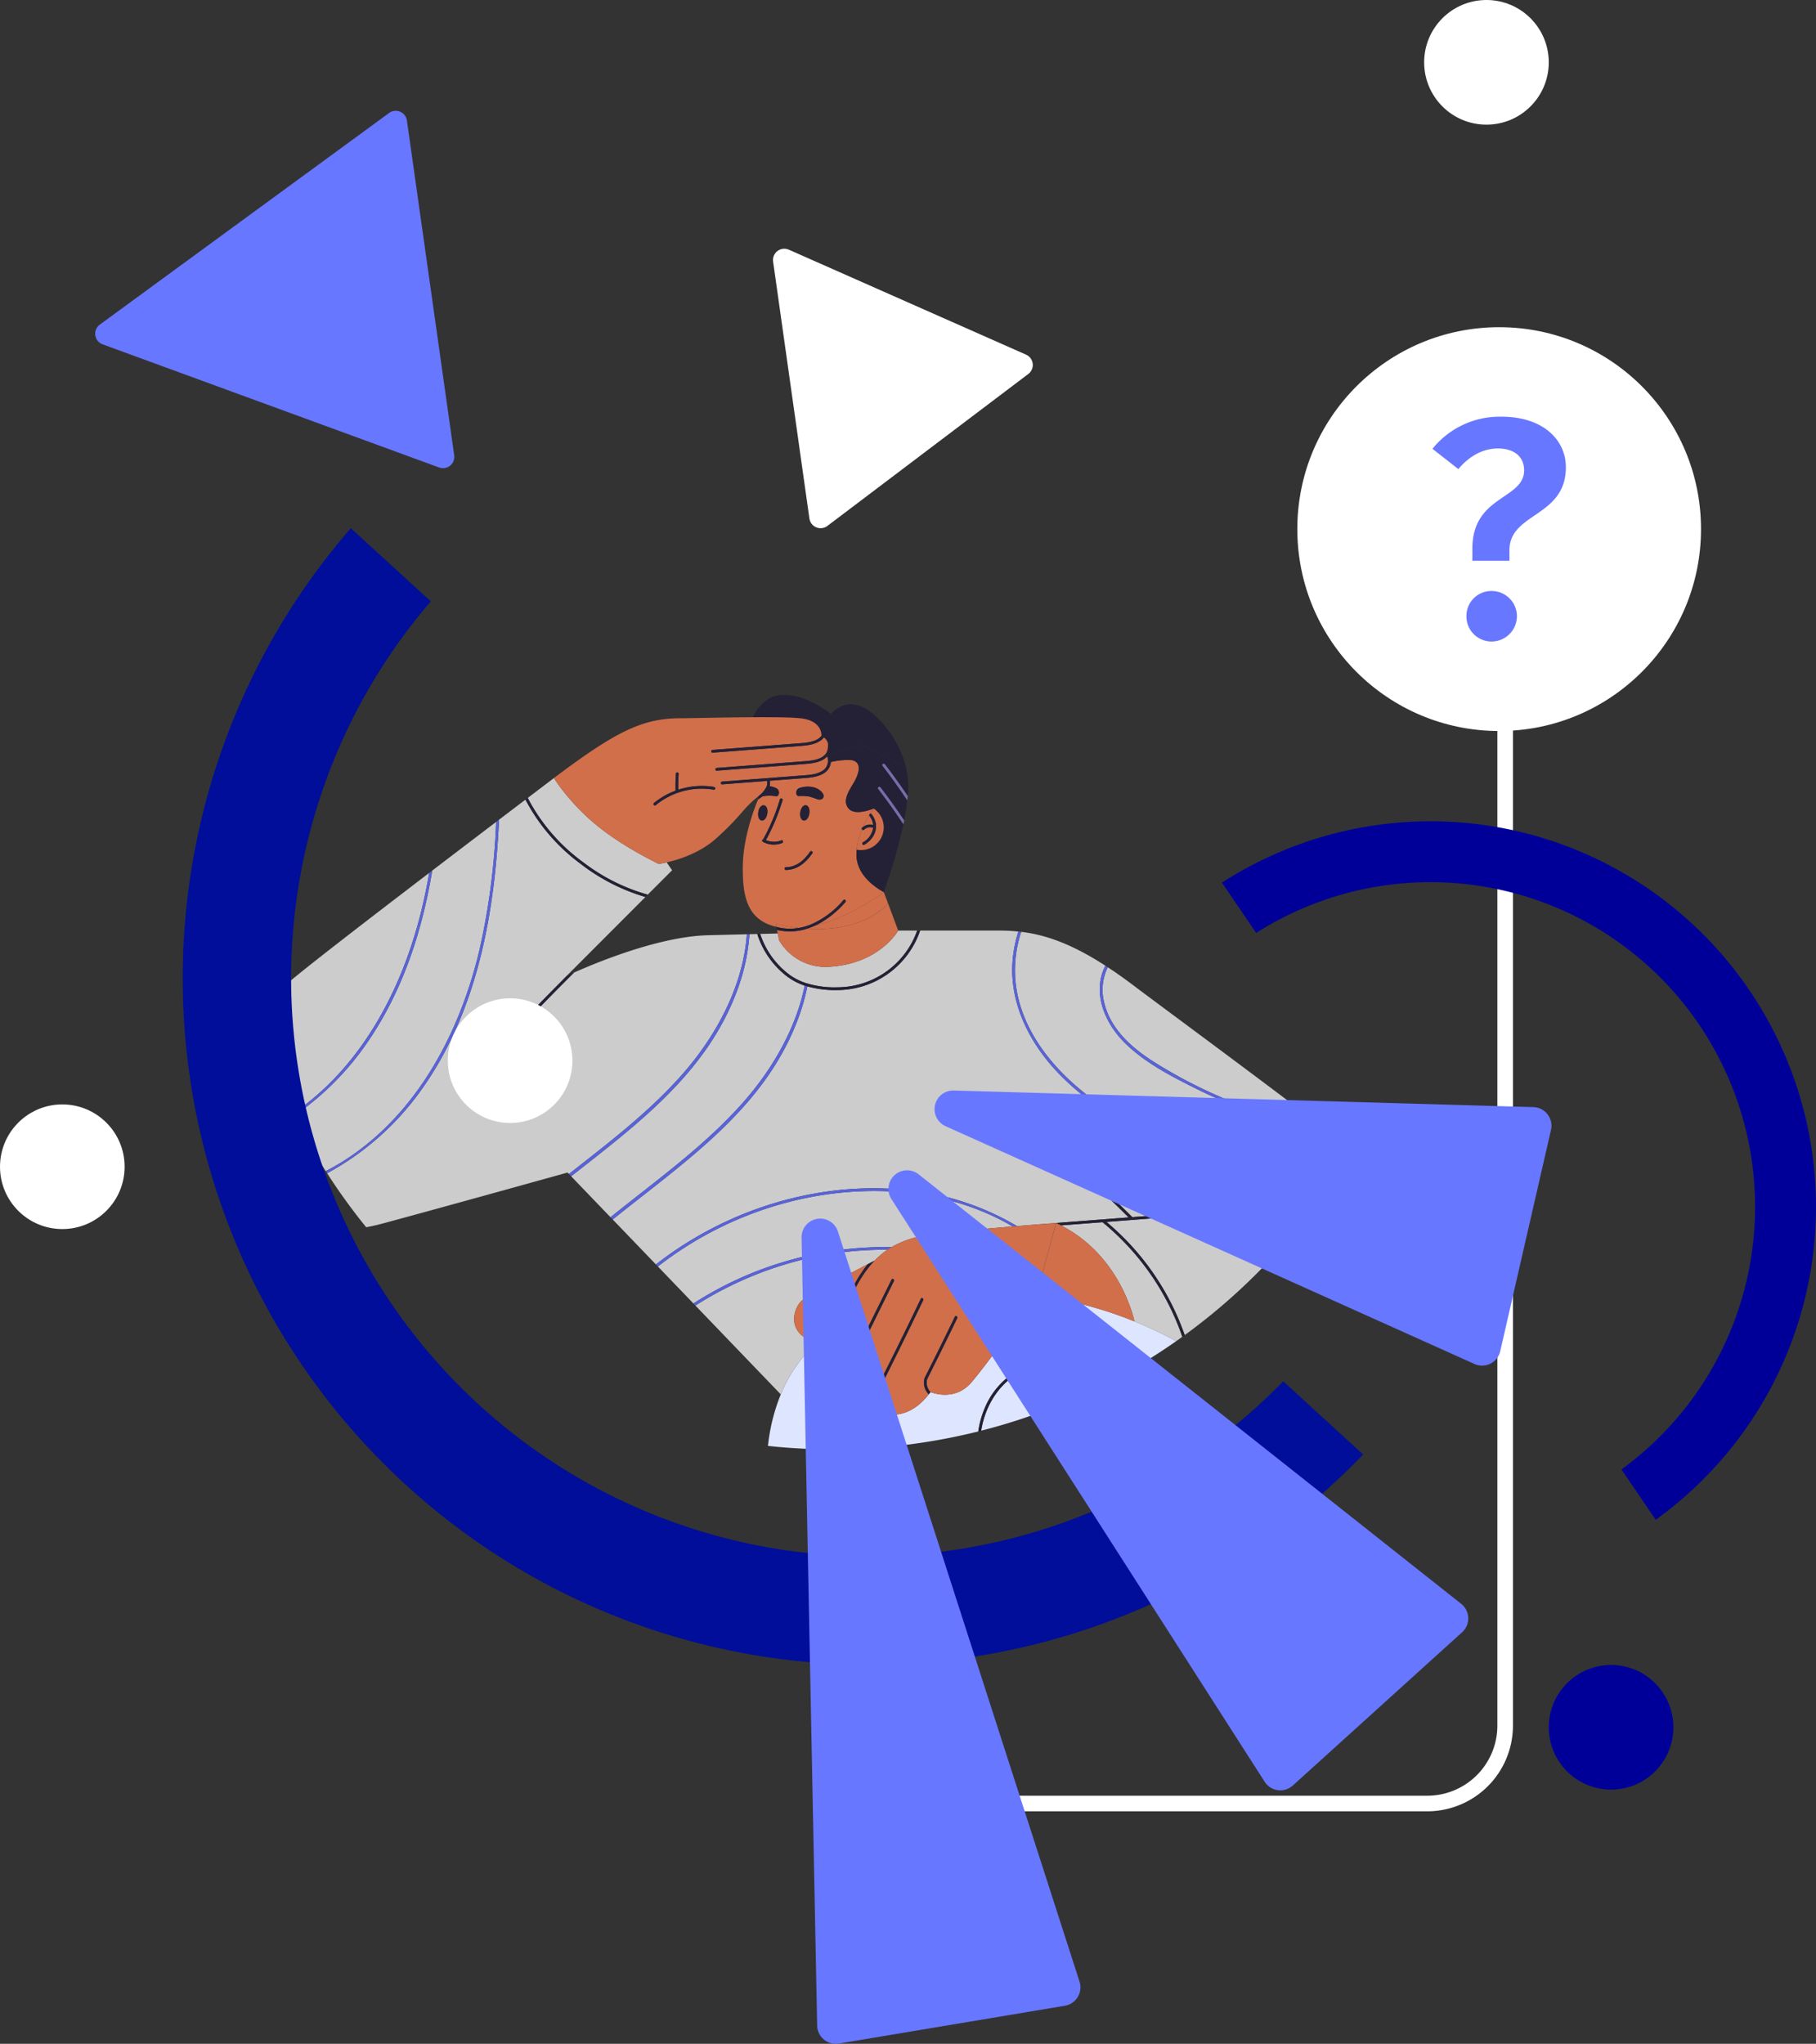 <svg xmlns="http://www.w3.org/2000/svg" width="469.066" height="527.742" viewBox="0 0 469.066 527.742">
  <rect x="0" y="0" width="469.066" height="527.742" fill="#333333" stroke="none"/>
  <g id="グループ_910" data-name="グループ 910" transform="translate(-2798.899 919.268)">
    <g id="Groupe_870" data-name="Groupe 870" transform="translate(3013.784 -746.552)">
      <path id="Tracé_2042" data-name="Tracé 2042" d="M3112.807-495.583H2959.013v-4.026h153.794a18.105,18.105,0,0,0,18.084-18.083V-790.575h4.026v272.882A22.134,22.134,0,0,1,3112.807-495.583Z" transform="translate(-2959.013 790.575)" fill="#fff"/>
    </g>
    <g id="グループ_907" data-name="グループ 907" transform="translate(2858.879 -855.044)">
      <path id="パス_2315" data-name="パス 2315" d="M2929.172-732.793c.125.064.247.125.369.186h0c.211.107.419.211.617.308-.417-.206-.875-.438-1.345-.68C2928.931-732.918,2929.06-732.85,2929.172-732.793Z" transform="translate(-2820.018 891.155)" fill="none"/>
      <path id="パス_2316" data-name="パス 2316" d="M2928.915-732.925c-.317-.165-.642-.335-.977-.514C2928.276-733.257,2928.595-733.091,2928.915-732.925Z" transform="translate(-2820.711 890.793)" fill="none"/>
      <path id="パス_2317" data-name="パス 2317" d="M2918.742-739.843c.138.136.279.27.419.4-.183-.174-.356-.345-.534-.517C2918.667-739.918,2918.7-739.88,2918.742-739.843Z" transform="translate(-2828.06 885.648)" fill="none"/>
      <path id="パス_2318" data-name="パス 2318" d="M2930.025-732.641c-.17.03-.324.055-.456.075C2929.7-732.586,2929.856-732.611,2930.025-732.641Z" transform="translate(-2819.424 891.422)" fill="none"/>
      <path id="パス_2319" data-name="パス 2319" d="M2917.057-741.6c.038.043.083.09.122.134l-.241-.27Z" transform="translate(-2829.393 884.245)" fill="none"/>
      <path id="パス_2320" data-name="パス 2320" d="M2922.893-736.432l.066.047c-.671-.487-1.333-.986-1.979-1.5C2921.605-737.389,2922.243-736.9,2922.893-736.432Z" transform="translate(-2826.203 887.285)" fill="none"/>
      <path id="パス_2321" data-name="パス 2321" d="M2920.135-738.572c.072.063.152.125.225.188-.236-.2-.474-.406-.7-.61C2919.814-738.851,2919.972-738.711,2920.135-738.572Z" transform="translate(-2827.246 886.408)" fill="none"/>
      <path id="パス_2322" data-name="パス 2322" d="M2917.862-740.726l-.114-.122Z" transform="translate(-2828.754 884.944)" fill="none"/>
      <path id="パス_2323" data-name="パス 2323" d="M2922.445-736.789c.212.157.426.308.641.455.3.213.606.422.909.623-.61-.412-1.219-.836-1.82-1.27C2922.265-736.918,2922.354-736.851,2922.445-736.789Z" transform="translate(-2825.26 887.996)" fill="none"/>
      <path id="パス_2324" data-name="パス 2324" d="M2924.78-735.245q.392.247.783.483c.3.183.6.365.9.541l.054.032c.318.191.639.377.953.556s.623.362.931.533a.361.361,0,0,1,.05.029c.25.14.494.276.737.408.177.1.336.181.51.276-1.634-.891-3.411-1.909-5.234-3.056C2924.569-735.378,2924.675-735.31,2924.78-735.245Z" transform="translate(-2823.453 889.21)" fill="none"/>
      <path id="パス_2325" data-name="パス 2325" d="M2924.03-735.713c.269.179.537.351.806.522.054.032.1.065.153.1l.24.148c-.618-.388-1.24-.793-1.859-1.208C2923.59-736,2923.813-735.856,2924.03-735.713Z" transform="translate(-2824.316 888.65)" fill="none"/>
      <path id="パス_2326" data-name="パス 2326" d="M2930.362-732.7c-.183.036-.351.066-.507.093C2930.011-732.632,2930.179-732.664,2930.362-732.7Z" transform="translate(-2819.198 891.377)" fill="none"/>
      <path id="パス_2327" data-name="パス 2327" d="M2994.448-630.783,2972.319-653.8l-.444-.458h0L2962.7-663.8h0l-.294-.306-11.374-11.829v0l-.468-.487L2940.3-687.1v0l-.38-.4-.547-.571s-33.648,9.365-47.9,13.187c-1.333.358-2.711.667-4.124.925a157.263,157.263,0,0,0,10.8,11.97,154.357,154.357,0,0,0,92.988,44.5A48.484,48.484,0,0,1,2994.448-630.783Z" transform="translate(-2852.751 926.608)" fill="none"/>
      <path id="パス_2328" data-name="パス 2328" d="M2914.763-744.51c.137.2.312.453.507.726-.235-.331-.429-.612-.582-.839Z" transform="translate(-2831.168 881.965)" fill="none"/>
      <path id="パス_2329" data-name="パス 2329" d="M2970.652-707.795l-.161-.785v0l-.008-.036c-7.667-1.755-8.748-8.053-8.683-15.554.073-8.521,3.893-17.19,3.893-17.19.011-.047.024-.089.034-.134h0c.037-.168.081-.331.12-.5l-.005,0c.02-.079.04-.15.059-.227s.034-.141.05-.209c-.166.147-.337.291-.516.438-3.718,3-3.89,4.573-10.362,10.432-4.718,4.278-10.924,5.935-13.9,6.515.295-.057.613-.122.968-.2l1.4,2.031-6.295,6.3h0l-.593.594h0l-20.4,20.423c.325-.154,21.13-10.154,36.58-10.548,4.839-.123,11.328-.284,18-.449l-.186-.909Z" transform="translate(-2829.928 883.701)" fill="none"/>
      <path id="パス_2330" data-name="パス 2330" d="M2915.671-743.267l-.188-.247Z" transform="translate(-2830.541 882.84)" fill="none"/>
      <path id="パス_2331" data-name="パス 2331" d="M2916.457-742.29c-.075-.091-.148-.181-.221-.272C2916.308-742.471,2916.38-742.383,2916.457-742.29Z" transform="translate(-2829.948 883.591)" fill="none"/>
      <path id="パス_2332" data-name="パス 2332" d="M2916.074-742.756c-.087-.109-.173-.218-.255-.324C2915.9-742.973,2915.987-742.867,2916.074-742.756Z" transform="translate(-2830.277 883.183)" fill="none"/>
      <path id="パス_2333" data-name="パス 2333" d="M2884.543-633.565c5.678-4.663,20.265-15.891,34.343-26.643v0h0c9.484-7.243,18.73-14.266,24.869-18.92h0l.322-.243c4.327-3.281,7.029-5.325,7.029-5.325,15.9-11.947,22.81-15.442,32.726-15.442,2.55,0,11.031-.22,18.682-.263,1.2-2.732,3.462-4.969,5.894-5.523,6.749-1.544,14.251,4.7,14.251,4.7s4.187-5.656,10.947,0a27.538,27.538,0,0,1,8.5,13.922l-.011-.005a21.551,21.551,0,0,1,.394,7.252l0,.005c-.032.369-.067.743-.107,1.118l-.006-.009c-.182,1.678-.461,3.425-.8,5.18l0,0c-.03.172-.066.344-.1.517l-.034.17c-.02.1-.039.2-.061.3v0c-.593,2.863-1.328,5.7-2.056,8.24-1.523,5.314-3,9.3-3,9.3l3.709,9.916h26.117a47.485,47.485,0,0,1,4.919.247v-.005c.11.011.218.025.327.036l.269.03.133.016v0c6.281.764,13,3.083,21.763,8.755l.008-.013c.2.129.4.258.6.39l-.006.011c1.98,1.3,4.051,2.752,6.26,4.414,8.735,6.577,31.38,23.207,50.553,37.856l0,0,.368.283q3.022,2.308,5.9,4.534a155.071,155.071,0,0,0-24.611-187.217,155.014,155.014,0,0,0-219.226,0,154.963,154.963,0,0,0-39.481,152.109A124.127,124.127,0,0,1,2884.543-633.565Z" transform="translate(-2868.011 821.381)" fill="none"/>
      <path id="パス_2334" data-name="パス 2334" d="M2970.8-728.525h0c-.023.018-8.857,6.563-18,8.732a17.3,17.3,0,0,1-1.775.684c14.916,1.006,20.872-6.479,20.872-6.479l2.61,6.98h0l-3.709-9.916Z" transform="translate(-2802.487 894.671)" fill="#d16f4b"/>
      <path id="パス_2335" data-name="パス 2335" d="M2945.211-743.877l-.034.081h.011Z" transform="translate(-2807.104 882.554)" fill="#d16f4b"/>
      <path id="パス_2336" data-name="パス 2336" d="M2971.1-723.811c.015-.2.045-.408.068-.612l-.016,0a17.2,17.2,0,0,1,1.383-5.191.328.328,0,0,1,.007-.481,2.933,2.933,0,0,1,.3-.215,32.032,32.032,0,0,1,1.55-2.974.41.41,0,0,1,.249-.415c.477-.784.827-1.283.868-1.346-.161.068-4.732,2.017-6.461,0-1.764-2.059.22-4.7,1.469-6.9s2.056-5-.587-5.584a17.9,17.9,0,0,0-5.471.492c-.312,3.117-3.5,3.856-6.3,4.1l0,0-7.787.594c-.695.066-1.267.116-1.665.149a3.769,3.769,0,0,1-.033,1.417,4.759,4.759,0,0,1,1.773.544c1,.59.646,2.092-.082,2.025a11.884,11.884,0,0,0-2.672-.115,6.638,6.638,0,0,0-.991.2c-.338.26-.691.512-1.056.751-.011.045-.023.088-.034.134,0,0-3.82,8.669-3.893,17.19-.065,7.5,1.016,13.8,8.683,15.554l-.161-.787a52.189,52.189,0,0,0,6.026,1.068,15.155,15.155,0,0,0,2.814-.787,22.821,22.821,0,0,0,8.639-6.4c.308-.344.813.165.509.51a25.069,25.069,0,0,1-7.1,5.736c-.317.163-.643.3-.969.447,9.14-2.169,17.974-8.714,18-8.732C2974.993-715.217,2970.73-718.593,2971.1-723.811Zm-25.377-10.306c.184-1.165.819-1.868,1.462-1.766s1.048.968.866,2.133-.83,1.9-1.472,1.8S2945.539-732.952,2945.721-734.117Zm6.143,7.984a5.843,5.843,0,0,1-4.962-.322.354.354,0,0,1,.086-.646,51.973,51.973,0,0,0,4.318-10.308.359.359,0,0,1,.691.191,52.958,52.958,0,0,1-4.307,10.317,5.132,5.132,0,0,0,3.983.077C2952.1-726.992,2952.288-726.3,2951.864-726.133Zm1.012,6.243c2.743-.045,4.729-1.846,6.211-3.983.261-.378.882-.018.619.361-1.632,2.353-3.83,4.289-6.83,4.337A.358.358,0,0,1,2952.877-719.891Zm3.7-14.227c.184-1.165.819-1.868,1.461-1.766s1.049.968.866,2.133-.83,1.9-1.472,1.8S2956.393-732.952,2956.576-734.117Zm4.267-3.366a14.338,14.338,0,0,0-2.027-.666,11.611,11.611,0,0,0-2.671-.12c-.732,0-.95-1.526.1-2.029a6.531,6.531,0,0,1,3.97-.173c1.014.259,2.442,1.329,2.378,2.245S2961.594-737.225,2960.843-737.483Z" transform="translate(-2809.84 879.597)" fill="#d16f4b"/>
      <path id="パス_2337" data-name="パス 2337" d="M2951.882-745.122a6.358,6.358,0,0,0,2.49-.948A10.822,10.822,0,0,1,2951.882-745.122Z" transform="translate(-2801.811 880.823)" fill="#d16f4b"/>
      <path id="パス_2338" data-name="パス 2338" d="M2954.514-747.277c-.172.03-.347.061-.523.093a.225.225,0,0,0,0,.034c0-.013.009-.023.011-.036A4.563,4.563,0,0,1,2954.514-747.277Z" transform="translate(-2800.148 879.87)" fill="#d16f4b"/>
      <path id="パス_2339" data-name="パス 2339" d="M2962.077-724.425h0s1.48-3.981,3-9.3C2963.558-728.411,2962.082-724.435,2962.077-724.425Z" transform="translate(-2793.765 890.57)" fill="#d16f4b"/>
      <path id="パス_2340" data-name="パス 2340" d="M2946.3-738.925c.183-1.165-.223-2.033-.865-2.133s-1.278.6-1.462,1.766.213,2.065.855,2.167S2946.116-737.76,2946.3-738.925Z" transform="translate(-2808.091 884.771)" fill="#242136"/>
      <path id="パス_2341" data-name="パス 2341" d="M2952.366-738.925c.182-1.165-.223-2.033-.866-2.133s-1.277.6-1.461,1.766.213,2.065.855,2.167S2952.181-737.76,2952.366-738.925Z" transform="translate(-2803.302 884.771)" fill="#242136"/>
      <path id="パス_2342" data-name="パス 2342" d="M2964.939-738.418l.034-.17Z" transform="translate(-2791.506 886.728)" fill="#242136"/>
      <path id="パス_2343" data-name="パス 2343" d="M2962.825-749.752l-8.956,2.613c.023.1.047.2.064.308h0a6.607,6.607,0,0,1,.164.882,3.685,3.685,0,0,1-.009.719c.175-.032.35-.063.522-.093.082-.013.17-.036.248-.045v0a17.907,17.907,0,0,1,5.472-.492c2.643.589,1.838,3.378.587,5.584s-3.233,4.845-1.469,6.9c1.729,2.02,6.3.071,6.46,0a5.844,5.844,0,0,1,2.611,4.874,5.852,5.852,0,0,1-5.851,5.853,6,6,0,0,1-1.1-.1c-.023.2-.053.41-.069.612-.368,5.218,3.894,8.594,7.052,10.36h0c0-.011,1.48-3.986,3-9.3.729-2.539,1.464-5.377,2.056-8.24q-3.1-4.681-6.529-9.14c-.282-.368.344-.723.619-.361q3.194,4.157,6.107,8.51c.342-1.755.621-3.5.8-5.18q-3.049-4.585-6.406-8.948c-.279-.365.344-.721.619-.361q3.076,4.01,5.9,8.2a21.534,21.534,0,0,0-.393-7.252Z" transform="translate(-2800.244 877.917)" fill="#242136"/>
      <path id="パス_2344" data-name="パス 2344" d="M2961.906-743.569c-.276-.361-.9-.007-.62.361q3.425,4.458,6.529,9.14l0,0c.021-.1.041-.2.061-.3l.034-.17c.036-.173.072-.345.1-.517l0,0Q2965.1-739.407,2961.906-743.569Z" transform="translate(-2794.445 882.678)" fill="#776eab"/>
      <path id="パス_2345" data-name="パス 2345" d="M2962.533-746.911c-.276-.36-.9,0-.619.361q3.355,4.369,6.405,8.948l.006.009c.039-.376.075-.75.107-1.118l0-.005Q2965.617-742.9,2962.533-746.911Z" transform="translate(-2793.948 880.041)" fill="#776eab"/>
      <path id="パス_2346" data-name="パス 2346" d="M2955.37-750.96c5.908.6,5.5,4.57,5.5,4.573l0,0c.081.037.139.088.216.131a4.071,4.071,0,0,1,.4.238l.016.011,0,0a2.729,2.729,0,0,1,1.038,1.449,4.53,4.53,0,0,1-.4,2.571,4.917,4.917,0,0,1,.175.562l8.956-2.612,11.5,5.908.011.005a27.543,27.543,0,0,0-8.5-13.922c-6.76-5.656-10.947,0-10.947,0s-7.5-6.245-14.251-4.7c-2.432.555-4.692,2.791-5.895,5.523C2948.279-751.252,2953.009-751.2,2955.37-750.96Z" transform="translate(-2808.679 872.202)" fill="#242136"/>
      <path id="パス_2347" data-name="パス 2347" d="M2961.983-739.148c2.219,2.791,1.067,6.2-1.857,7.9a.358.358,0,0,1-.361-.619,5.112,5.112,0,0,0,2.635-3.734,2.207,2.207,0,0,0-2.338.467.351.351,0,0,1-.514-.027,17.2,17.2,0,0,0-1.383,5.191l.016,0a6.017,6.017,0,0,0,1.1.1,5.852,5.852,0,0,0,5.851-5.853,5.843,5.843,0,0,0-2.61-4.874c-.041.063-.39.562-.867,1.346A.277.277,0,0,1,2961.983-739.148Z" transform="translate(-2796.853 885.145)" fill="#d16f4b"/>
      <path id="パス_2348" data-name="パス 2348" d="M2961.657-737.11a4.156,4.156,0,0,0-.925-2.308.38.38,0,0,1-.075-.191,32.085,32.085,0,0,0-1.55,2.974A2.878,2.878,0,0,1,2961.657-737.11Z" transform="translate(-2796.109 885.921)" fill="#d16f4b"/>
      <path id="パス_2349" data-name="パス 2349" d="M2954.118-743.528a6.53,6.53,0,0,0-3.97.173c-1.047.5-.829,2.029-.1,2.029a11.608,11.608,0,0,1,2.671.12,14.335,14.335,0,0,1,2.027.666c.752.258,1.68.174,1.746-.742S2955.132-743.268,2954.118-743.528Z" transform="translate(-2803.746 882.653)" fill="#242136"/>
      <path id="パス_2350" data-name="パス 2350" d="M2943.97-742.079l.005,0,.054-.226C2944.01-742.229,2943.99-742.158,2943.97-742.079Z" transform="translate(-2808.057 883.794)" fill="#242136"/>
      <path id="パス_2351" data-name="パス 2351" d="M2946.058-743.832h-.011a7.4,7.4,0,0,1-1.972,2.455A4.9,4.9,0,0,0,2946.058-743.832Z" transform="translate(-2807.973 882.589)" fill="#242136"/>
      <path id="パス_2352" data-name="パス 2352" d="M2944.5-741.154a6.64,6.64,0,0,1,.991-.2,11.871,11.871,0,0,1,2.671.115c.728.066,1.083-1.435.082-2.025a4.758,4.758,0,0,0-1.773-.544A4.926,4.926,0,0,1,2944.5-741.154Z" transform="translate(-2807.64 882.611)" fill="#242136"/>
      <path id="パス_2353" data-name="パス 2353" d="M2944.936-731.47c.14.075.284.113.426.174a52.958,52.958,0,0,0,4.307-10.317.358.358,0,0,0-.69-.191,51.945,51.945,0,0,1-4.318,10.308A.345.345,0,0,1,2944.936-731.47Z" transform="translate(-2807.512 883.992)" fill="#242136"/>
      <path id="パス_2354" data-name="パス 2354" d="M2949.461-735.869a5.135,5.135,0,0,1-3.983-.077c-.141-.061-.286-.1-.425-.174a.346.346,0,0,0-.276-.027.354.354,0,0,0-.085.646,5.843,5.843,0,0,0,4.962.322C2950.077-735.345,2949.893-736.038,2949.461-735.869Z" transform="translate(-2807.628 888.642)" fill="#242136"/>
      <path id="パス_2355" data-name="パス 2355" d="M2954.934-733.918c.262-.379-.358-.739-.619-.361-1.482,2.136-3.468,3.938-6.211,3.983a.358.358,0,0,0,0,.716C2951.1-729.629,2953.3-731.565,2954.934-733.918Z" transform="translate(-2805.067 890.003)" fill="#242136"/>
      <path id="パス_2356" data-name="パス 2356" d="M2960.847-739.227a4.164,4.164,0,0,1,.926,2.308c.068.02.136.018.2.043.43.159.241.852-.189.691l-.014,0a5.112,5.112,0,0,1-2.636,3.734.359.359,0,0,0,.361.619c2.924-1.7,4.076-5.107,1.857-7.9a.277.277,0,0,0-.333-.1.41.41,0,0,0-.25.415A.393.393,0,0,0,2960.847-739.227Z" transform="translate(-2796.224 885.73)" fill="#242136"/>
      <path id="パス_2357" data-name="パス 2357" d="M2959.5-736.965a2.208,2.208,0,0,1,2.338-.467l.015,0c.431.161.619-.531.189-.691-.066-.025-.134-.023-.2-.043a2.879,2.879,0,0,0-2.55.474,2.948,2.948,0,0,0-.3.215.328.328,0,0,0-.007.481A.351.351,0,0,0,2959.5-736.965Z" transform="translate(-2796.287 886.973)" fill="#242136"/>
      <path id="パス_2358" data-name="パス 2358" d="M2998.38-680.9l-10.737.827c15.652,7.995,18.975,24.776,18.975,24.776-.422-.172-.866-.336-1.3-.5a104.3,104.3,0,0,1,12.094,5.62c.531-.372,1.058-.753,1.585-1.133A66.043,66.043,0,0,0,2998.38-680.9Z" transform="translate(-2773.586 932.265)" fill="#ccc"/>
      <path id="パス_2359" data-name="パス 2359" d="M2987.021-669.864c-.313-.056-.615-.12-.931-.174C2986.406-669.983,2986.708-669.919,2987.021-669.864Z" transform="translate(-2774.811 940.835)" fill="#ccc"/>
      <path id="パス_2360" data-name="パス 2360" d="M2984.093-670.338v0l0,0c.226.029.442.068.665.1v0C2984.533-670.268,2984.317-670.308,2984.093-670.338Z" transform="translate(-2776.389 940.596)" fill="#ccc"/>
      <path id="パス_2361" data-name="パス 2361" d="M2989.82-670.912a24.576,24.576,0,0,1,8.581-2.983c4.384-.746,14.584-1.677,22.66-2.348-.518-.3-1.022-.625-1.548-.911-17.705-9.662-39.428-10.244-58.537-4.785a92.791,92.791,0,0,0-31.517,16.034l9.178,9.544q1.282-.819,2.587-1.594A91.473,91.473,0,0,1,2989.82-670.912Z" transform="translate(-2819.509 928.712)" fill="#ccc"/>
      <path id="パス_2362" data-name="パス 2362" d="M2947.544-645.585l.548.571-.194-.2c10.206-8.025,20.575-15.873,29.2-25.635,8.845-10.006,15.81-22.885,16.747-36.262.229-.007.458-.011.687-.018a51.819,51.819,0,0,1-3.08,14.243c-7.8,21.407-25.6,34.607-42.984,48.27l10.267,10.678-.1-.109c11.781-9.49,24.2-18.272,34.262-29.654,7.488-8.472,13.629-19,15.9-30.151v-.007a15.8,15.8,0,0,1-4.726-2.5,22.187,22.187,0,0,1-7.524-10.823c.247,0,.5-.011.748-.018a21.479,21.479,0,0,0,7.254,10.3,14.986,14.986,0,0,0,4.4,2.335l.125.041a24.744,24.744,0,0,0,8.248,1.1,21.922,21.922,0,0,0,20.525-14.651h.764a22.665,22.665,0,0,1-21.289,15.368,26.064,26.064,0,0,1-7.846-.964l0,.018a54.517,54.517,0,0,1-2.228,7.905c-8.563,23.493-29.167,37.1-48.044,52.283l11.374,11.829-.214-.224a92.337,92.337,0,0,1,9.745-6.661c16.925-10.051,37.17-14.835,56.779-12.353a68.894,68.894,0,0,1,26.732,9.111c5.1-.419,9.133-.719,9.947-.778l.018-.009L3092.469-634q-11.414-11.345-23.54-21.93c-.349-.3.159-.809.506-.506q12.359,10.781,23.982,22.363l5.22-.4c.46-.036.456.682,0,.716l-11.908.918a66.7,66.7,0,0,1,20.215,29.226,156,156,0,0,0,18.6-15.889,156.083,156.083,0,0,0,16.489-19.435c-1.693-.329-3.381-.674-5.064-1.057a157.787,157.787,0,0,1-33.919-11.877c-10.362-5.039-20.836-11.126-28.86-19.518-7.466-7.809-12.7-18.283-11.665-29.31a34.361,34.361,0,0,1,1.457-7.121,47.472,47.472,0,0,0-4.919-.247h-26.117s-4.849,8.707-18.072,9.367a13.9,13.9,0,0,1-12.674-6.831l-.365-1.782c-6.673.165-13.162.326-18,.449-15.45.394-36.255,10.394-36.58,10.548l20.4-20.423h0a50.53,50.53,0,0,1-16.731-8.556,48.561,48.561,0,0,1-14.254-16.581c-6.139,4.654-15.385,11.677-24.869,18.92h0c.265-.2.526-.4.791-.6-2.661,15.887-7.7,31.306-16.971,44.672a73.392,73.392,0,0,1-18.63,18.61,153.643,153.643,0,0,0,8.091,14.325c1.571-.821,3.121-1.685,4.618-2.637,18.918-12,29.944-32.975,35.038-54.248a180.5,180.5,0,0,0,4.36-33.293c.252-.19.5-.379.747-.562a.135.135,0,0,0,0,.039c-1.129,23.978-5.488,48.708-19.433,68.8a71.867,71.867,0,0,1-24.971,22.456,154.842,154.842,0,0,0,10.083,13.931c1.414-.258,2.792-.567,4.124-.925C2913.9-636.219,2947.544-645.585,2947.544-645.585Zm-15.587-34.941q7.574-8.014,15.363-15.823h0c.211-.1.864-.408,1.873-.862q-8.5,8.465-16.736,17.193C2932.143-679.685,2931.639-680.19,2931.957-680.526Z" transform="translate(-2860.923 884.131)" fill="#ccc"/>
      <path id="パス_2363" data-name="パス 2363" d="M2966.256-652.982c-8.285-2.074-6.088-9.229-3.541-11.056,1.834-1.313,11.507-6.427,16.728-9.159l0,0,1.779-.929,0,0,0,0a20.732,20.732,0,0,1,3.287-2.791,88.935,88.935,0,0,0-25.252,3.439,92.82,92.82,0,0,0-24.351,10.974l-.075-.079,22.128,23.014A37.7,37.7,0,0,1,2966.256-652.982Z" transform="translate(-2815.267 935.398)" fill="#ccc"/>
      <path id="パス_2364" data-name="パス 2364" d="M2925.259-723.131a49.254,49.254,0,0,0,16.52,8.252l6.3-6.3-1.4-2.031c-.354.079-.673.143-.968.2l-.081.016c-.182.034-.351.066-.507.093l-.057.009c-.168.03-.324.056-.456.075-.2-.1-.406-.2-.618-.308h0c-.122-.061-.243-.122-.369-.186s-.241-.125-.355-.186c-.193-.1-.394-.2-.594-.308-.32-.166-.639-.333-.977-.514-.32-.172-.649-.351-.984-.533-.174-.095-.333-.177-.509-.276-.244-.132-.487-.268-.738-.408a.335.335,0,0,0-.05-.029c-.308-.172-.619-.351-.93-.533s-.635-.365-.954-.556l-.053-.032c-.3-.175-.6-.358-.9-.54q-.392-.236-.783-.483c-.105-.065-.211-.132-.317-.2l-.1-.061-.24-.148c-.05-.032-.1-.064-.154-.1-.268-.172-.537-.344-.805-.522-.218-.143-.44-.292-.66-.44l-.319-.213c-.3-.2-.606-.41-.909-.623-.215-.147-.429-.3-.641-.455-.091-.063-.18-.129-.27-.193-.054-.038-.109-.075-.161-.115l-.066-.047c-.65-.471-1.287-.957-1.913-1.451-.578-.456-1.125-.916-1.662-1.378-.073-.063-.154-.125-.225-.188-.163-.14-.32-.279-.477-.422-.454-.4-.889-.8-1.311-1.206-.14-.132-.281-.267-.419-.4-.041-.038-.075-.075-.115-.115-.51-.5-1-.99-1.459-1.473l-.115-.122q-.639-.674-1.208-1.315c-.04-.045-.085-.091-.122-.134l-.119-.136q-.551-.628-1.034-1.209c-.078-.093-.149-.181-.222-.272-.17-.206-.335-.408-.49-.6-.087-.111-.174-.216-.256-.324-.145-.182-.281-.358-.412-.529l-.187-.247c-.324-.428-.6-.809-.841-1.145-.195-.274-.369-.522-.507-.727l-.075-.113c-.136-.206-.249-.376-.318-.487l-.108-.172s-2.7,2.043-7.029,5.325l.255-.193A47.864,47.864,0,0,0,2925.259-723.131Z" transform="translate(-2834.457 881.674)" fill="#ccc"/>
      <path id="パス_2365" data-name="パス 2365" d="M2914.425-722.227q1.079-4.512,1.852-9.077c-14.077,10.752-28.665,21.98-34.342,26.643a124.038,124.038,0,0,0-10.62,9.7,154.093,154.093,0,0,0,9.875,25.759C2898.994-681.37,2909.5-701.645,2914.425-722.227Z" transform="translate(-2865.403 892.478)" fill="#ccc"/>
      <path id="パス_2366" data-name="パス 2366" d="M2981.679-722.828l.268.031Z" transform="translate(-2778.293 899.168)" fill="#ccc"/>
      <path id="パス_2367" data-name="パス 2367" d="M2994.105-708.4c1.64,6.615,6.864,11.321,12.381,14.885a124.106,124.106,0,0,0,17.275,9.175,137.532,137.532,0,0,0,28.038,8.916c-19.172-14.649-41.818-31.279-50.553-37.856-2.208-1.662-4.28-3.113-6.259-4.414A13.283,13.283,0,0,0,2994.105-708.4Z" transform="translate(-2768.838 903.223)" fill="#ccc"/>
      <path id="パス_2368" data-name="パス 2368" d="M3063.063-670.408a136.86,136.86,0,0,1-14.891-3.729,138.818,138.818,0,0,1-20.585-8.272c-6.229-3.106-12.794-6.511-17.857-11.374-4.484-4.309-7.818-10.594-6.544-16.966a12.1,12.1,0,0,1,1.19-3.3c-8.767-5.672-15.482-7.991-21.762-8.755a31.762,31.762,0,0,0-1.528,12.14c.857,11.586,8.177,21.486,16.873,28.663,8.724,7.2,19.016,12.724,29.364,17.208a158.268,158.268,0,0,0,33.07,10.152q4.133-5.824,7.664-11.931-2.87-2.222-5.9-4.534C3062.46-670.871,3062.761-670.642,3063.063-670.408Z" transform="translate(-2778.825 899.19)" fill="#ccc"/>
      <path id="パス_2369" data-name="パス 2369" d="M2995.188-667.726c-.043-.016-.092-.029-.134-.045C2995.1-667.755,2995.146-667.742,2995.188-667.726Z" transform="translate(-2767.736 942.624)" fill="#ccc"/>
      <path id="パス_2370" data-name="パス 2370" d="M2997.124-667.036c-.286-.106-.586-.208-.875-.311C2996.538-667.243,2996.838-667.141,2997.124-667.036Z" transform="translate(-2766.793 942.958)" fill="#ccc"/>
      <path id="パス_2371" data-name="パス 2371" d="M2945.619-744.531c.4-.032.97-.082,1.665-.149q-.835.062-1.668.127Z" transform="translate(-2806.757 881.921)" fill="#d16f4b"/>
      <path id="パス_2372" data-name="パス 2372" d="M2953.186-750.993a2.575,2.575,0,0,1,.4.238A4.126,4.126,0,0,0,2953.186-750.993Z" transform="translate(-2800.782 876.937)" fill="#d16f4b"/>
      <path id="パス_2373" data-name="パス 2373" d="M2914.876-737.4c.152.227.347.508.582.839s.517.718.841,1.145l.188.247c.131.172.267.347.412.53.082.105.168.215.256.324.156.2.32.4.49.6.073.091.146.181.222.272.324.388.667.791,1.034,1.209l.242.27c.381.428.781.866,1.208,1.315.039.041.075.081.115.121.46.483.95.975,1.46,1.473.177.172.351.343.533.517.422.4.857.8,1.311,1.206.227.2.465.408.7.61.537.462,1.084.922,1.662,1.378.646.512,1.308,1.011,1.979,1.5.052.04.107.077.161.115.6.435,1.21.859,1.82,1.27l.318.213c.619.415,1.241.819,1.859,1.208l.1.061c1.824,1.147,3.6,2.165,5.234,3.056.334.183.664.361.984.533s.66.349.977.514c.2.1.4.209.594.308.47.242.929.474,1.345.68.133-.02.287-.045.456-.075l.057-.009c.156-.027.324-.057.506-.093l.081-.016c2.977-.58,9.183-2.236,13.9-6.515,6.472-5.858,6.644-7.431,10.362-10.432.179-.147.349-.292.516-.438l0-.009c.027-.018.052-.039.077-.057a7.4,7.4,0,0,0,1.972-2.455l.034-.081a3.017,3.017,0,0,0,.045-1.254q-5.8.44-11.594.884c-.46.034-.456-.682,0-.718q10.878-.827,21.752-1.657l0,0a17.016,17.016,0,0,0,1.757-.229,10.815,10.815,0,0,0,2.49-.948,3.032,3.032,0,0,0,1.281-2.033.2.2,0,0,1,0-.034,3.647,3.647,0,0,0,.009-.719,6.634,6.634,0,0,0-.163-.882c-1.209,1.342-3.39,1.764-5.375,1.932h0L2956.5-739.96c-.459.036-.456-.682,0-.716l23.166-1.766h0c1.909-.165,4.173-.54,5.137-2.088v0a4.535,4.535,0,0,0,.4-2.571,2.733,2.733,0,0,0-1.038-1.449c-1.161,1.526-3.476,1.988-5.566,2.167h0l-23.162,1.766c-.461.034-.458-.682,0-.717L2978.6-747.1l0,0c1.8-.154,3.89-.5,4.937-1.83,0,0,.414-3.969-5.5-4.573-2.361-.243-7.091-.292-12.188-.263-7.65.043-16.132.263-18.681.263-9.917,0-16.829,3.495-32.727,15.442l.108.172C2914.628-737.777,2914.74-737.608,2914.876-737.4Zm25.4,5.8a19.65,19.65,0,0,1,5.579-3.2q-.048-2.2.1-4.4a.359.359,0,0,1,.716.037c-.095,1.376-.125,2.752-.1,4.13a19.322,19.322,0,0,1,9.218-.737c.449.073.417.791-.037.716a18.718,18.718,0,0,0-14.99,3.986C2940.41-730.78,2939.923-731.306,2940.281-731.6Z" transform="translate(-2831.356 874.743)" fill="#d16f4b"/>
      <path id="パス_2374" data-name="パス 2374" d="M3019.737-676.845c.526.286,1.03.608,1.548.911l1.146-.095a68.894,68.894,0,0,0-26.732-9.111c-19.609-2.482-39.855,2.3-56.78,12.353a92.373,92.373,0,0,0-9.744,6.662l.215.224.294.306h0A92.783,92.783,0,0,1,2961.2-681.63C2980.31-687.089,3002.032-686.507,3019.737-676.845Z" transform="translate(-2819.734 928.404)" fill="#5963d9"/>
      <path id="パス_2375" data-name="パス 2375" d="M2959.457-673.174a88.945,88.945,0,0,1,25.252-3.439q.521-.354,1.063-.677a91.473,91.473,0,0,0-48.6,12.958q-1.3.773-2.587,1.594h0l.444.458.075.079A92.826,92.826,0,0,1,2959.457-673.174Z" transform="translate(-2815.463 935.09)" fill="#5963d9"/>
      <path id="パス_2376" data-name="パス 2376" d="M2984.463-670.281c.16.021.314.047.471.07l-.471-.072Z" transform="translate(-2776.095 940.641)" fill="#5963d9"/>
      <path id="パス_2377" data-name="パス 2377" d="M2998.271-681.959c-8.7-7.177-16.016-17.077-16.873-28.663a31.767,31.767,0,0,1,1.528-12.14l0,0-.134-.016-.269-.03c-.109-.011-.219-.025-.327-.036l0,.005a34.344,34.344,0,0,0-1.457,7.121c-1.037,11.027,4.2,21.5,11.664,29.31,8.024,8.392,18.5,14.479,28.86,19.518a157.788,157.788,0,0,0,33.919,11.877c1.683.383,3.371.728,5.064,1.057q.23-.319.458-.641a158.262,158.262,0,0,1-33.07-10.153C3017.287-669.235,3007-674.757,2998.271-681.959Z" transform="translate(-2779.138 899.152)" fill="#5963d9"/>
      <path id="パス_2378" data-name="パス 2378" d="M3000.066-697.64c5.063,4.863,11.628,8.268,17.856,11.375a138.839,138.839,0,0,0,20.586,8.272,136.79,136.79,0,0,0,14.891,3.729c-.3-.234-.6-.463-.906-.694l-.368-.283,0,0a137.541,137.541,0,0,1-28.038-8.916,124.113,124.113,0,0,1-17.275-9.176c-5.517-3.564-10.741-8.27-12.381-14.885a13.285,13.285,0,0,1,.882-9.294l.006-.011c-.2-.132-.4-.261-.6-.39l-.008.013a12.059,12.059,0,0,0-1.189,3.3C2992.248-708.234,2995.582-701.948,3000.066-697.64Z" transform="translate(-2769.162 903.046)" fill="#5963d9"/>
      <path id="パス_2379" data-name="パス 2379" d="M2906.838-670.145c13.946-20.09,18.3-44.82,19.434-68.8a.144.144,0,0,1,0-.039c-.247.182-.494.372-.747.562a180.545,180.545,0,0,1-4.36,33.293c-5.094,21.273-16.12,42.247-35.038,54.248-1.5.952-3.048,1.816-4.618,2.637.116.184.236.369.354.553A71.866,71.866,0,0,0,2906.838-670.145Z" transform="translate(-2857.354 886.417)" fill="#5963d9"/>
      <path id="パス_2380" data-name="パス 2380" d="M2895.744-686.971c9.275-13.366,14.311-28.784,16.971-44.672-.265.2-.526.4-.791.6h0v0q-.778,4.565-1.852,9.077c-4.926,20.582-15.431,40.857-33.234,53.022.093.193.185.385.279.576A73.381,73.381,0,0,0,2895.744-686.971Z" transform="translate(-2861.046 892.21)" fill="#5963d9"/>
      <path id="パス_2381" data-name="パス 2381" d="M2960.176-708.217a51.827,51.827,0,0,0,3.08-14.243c-.229.007-.458.011-.687.018-.936,13.377-7.9,26.256-16.746,36.262-8.628,9.763-19,17.61-29.2,25.635l.193.2.379.4v0C2934.573-673.611,2952.375-686.81,2960.176-708.217Z" transform="translate(-2829.645 899.458)" fill="#5963d9"/>
      <path id="パス_2382" data-name="パス 2382" d="M2971.235-706.921a54.636,54.636,0,0,0,2.228-7.905l0-.018c-.227-.068-.456-.125-.68-.2v.007c-2.276,11.149-8.417,21.679-15.9,30.151-10.061,11.382-22.481,20.164-34.262,29.654l.1.109.467.487v0C2942.068-669.818,2962.671-683.427,2971.235-706.921Z" transform="translate(-2824.908 905.311)" fill="#5963d9"/>
      <path id="パス_2383" data-name="パス 2383" d="M2950.741-715.434l.125.041Z" transform="translate(-2802.713 905.004)" fill="#5963d9"/>
      <path id="パス_2384" data-name="パス 2384" d="M2952.48-722.9l.021,0a52.126,52.126,0,0,1-6.026-1.068l.161.787.008.036A13.3,13.3,0,0,0,2952.48-722.9Z" transform="translate(-2806.079 898.268)" fill="#d16f4b"/>
      <path id="パス_2385" data-name="パス 2385" d="M2954.473-720.405l-.014,0a14.465,14.465,0,0,1-7.8.342l.186.909.365,1.782a13.9,13.9,0,0,0,12.674,6.832c13.222-.66,18.072-9.367,18.072-9.367h0l-2.61-6.98S2969.389-719.4,2954.473-720.405Z" transform="translate(-2805.934 895.966)" fill="#d16f4b"/>
      <path id="パス_2386" data-name="パス 2386" d="M2994.656-680.939l-1.013.079a66.045,66.045,0,0,1,20.618,29.586c.2-.147.408-.29.61-.438A66.7,66.7,0,0,0,2994.656-680.939Z" transform="translate(-2768.85 932.23)" fill="#242136"/>
      <path id="パス_2387" data-name="パス 2387" d="M2987.02-679.924h0c.426.2.837.4,1.246.612l10.737-.827,1.013-.079,11.908-.918c.456-.034.46-.751,0-.716l-5.219.4c.039.037.079.075.118.115a.358.358,0,0,1-.507.506c-.184-.184-.374-.365-.56-.547l-18.884,1.455-.018.009.167-.012Z" transform="translate(-2774.209 931.509)" fill="#242136"/>
      <path id="パス_2388" data-name="パス 2388" d="M2958.086-671.334c-.1.179-.2.36-.3.54C2957.888-670.974,2957.987-671.155,2958.086-671.334Z" transform="translate(-2797.148 939.811)" fill="#d16f4b"/>
      <path id="パス_2389" data-name="パス 2389" d="M2959.248-673.29c-.095.143-.192.281-.285.426C2959.056-673.009,2959.153-673.147,2959.248-673.29Z" transform="translate(-2796.223 938.268)" fill="#d16f4b"/>
      <path id="パス_2390" data-name="パス 2390" d="M2959.823-674.071c-.115.154-.229.308-.342.463C2959.594-673.763,2959.708-673.917,2959.823-674.071Z" transform="translate(-2795.814 937.651)" fill="#d16f4b"/>
      <path id="パス_2391" data-name="パス 2391" d="M2960.354-674.754c-.106.125-.21.254-.313.381C2960.144-674.5,2960.248-674.629,2960.354-674.754Z" transform="translate(-2795.373 937.112)" fill="#d16f4b"/>
      <path id="パス_2392" data-name="パス 2392" d="M2955.625-666.34c-.175.363-.345.719-.513,1.075C2955.28-665.619,2955.451-665.979,2955.625-666.34Z" transform="translate(-2799.263 943.753)" fill="#d16f4b"/>
      <path id="パス_2393" data-name="パス 2393" d="M2960.788-675.363l0,0c-.018.02-.036.043-.053.063Z" transform="translate(-2794.828 936.631)" fill="#d16f4b"/>
      <path id="パス_2394" data-name="パス 2394" d="M2956.049-667.235c-.167.34-.329.674-.492,1.011C2955.72-666.559,2955.883-666.9,2956.049-667.235Z" transform="translate(-2798.911 943.047)" fill="#d16f4b"/>
      <path id="パス_2395" data-name="パス 2395" d="M2957.612-670.408c-.12.227-.242.453-.361.682C2957.37-669.954,2957.492-670.181,2957.612-670.408Z" transform="translate(-2797.575 940.542)" fill="#d16f4b"/>
      <path id="パス_2396" data-name="パス 2396" d="M2968.162-674.842c-5.221,2.732-14.894,7.846-16.728,9.159-2.546,1.827-4.743,8.982,3.541,11.056a38.587,38.587,0,0,1,3.613-2.967c1.879-4.01,4.295-8.9,6.626-12.942A31.7,31.7,0,0,1,2968.162-674.842Z" transform="translate(-2803.986 937.042)" fill="#d16f4b"/>
      <path id="パス_2397" data-name="パス 2397" d="M2956.74-668.451c-.23.46-.458.914-.686,1.371C2956.28-667.537,2956.509-667.991,2956.74-668.451Z" transform="translate(-2798.519 942.087)" fill="#d16f4b"/>
      <path id="パス_2398" data-name="パス 2398" d="M2957.115-669.453c-.125.24-.249.48-.374.721C2956.865-668.974,2956.99-669.213,2957.115-669.453Z" transform="translate(-2797.977 941.296)" fill="#d16f4b"/>
      <path id="パス_2399" data-name="パス 2399" d="M2956.175-659.218c.093-.2.189-.394.284-.59.163-.336.326-.671.493-1.011.13-.267.264-.537.4-.805.227-.456.455-.911.685-1.371.181-.358.361-.714.544-1.072.125-.242.249-.481.374-.721.179-.344.356-.687.537-1.027.12-.229.242-.455.362-.682.2-.376.4-.748.6-1.116.1-.181.2-.361.3-.54.3-.548.608-1.09.911-1.612.291-.506.59-.991.892-1.462.093-.145.19-.283.285-.426.211-.318.426-.632.642-.934.114-.156.227-.31.342-.463.216-.288.437-.567.658-.841.1-.127.207-.256.313-.381.3-.354.608-.7.921-1.025.018-.019.035-.043.054-.062l0,0-1.779.929,0,0a31.818,31.818,0,0,0-2.948,4.307c-2.331,4.04-4.747,8.932-6.625,12.942.376-.27.773-.528,1.165-.789l.083-.172C2955.83-658.5,2956-658.855,2956.175-659.218Z" transform="translate(-2799.813 936.631)" fill="#242136"/>
      <path id="パス_2400" data-name="パス 2400" d="M3037.3-664.675c-.287-.106-.587-.208-.875-.311-.662-.242-1.321-.481-2-.714-.043-.016-.092-.029-.134-.045a104.3,104.3,0,0,0-15.109-3.881c-.313-.055-.615-.12-.931-.174-.8-.134-1.623-.25-2.441-.369-.157-.023-.311-.048-.471-.07-.224-.032-.439-.072-.665-.1-2.684,3.752-13.016,18.143-16.836,22.54-4.408,5.067-10.506,2.423-10.506,2.423l-.007.009c-.145.2-.286.388-.43.573l0,0c-6.346,8.131-13.222,4.418-13.222,4.418l-.006,0h0c-.272.065-.537.122-.793.168l-.012-.021c-8.567,1.632-8.94-4.2-8.9-5.583h0c0-.039,0-.059.005-.091s0-.089,0-.116l0-.086c-.2-.054-.391-.111-.576-.179l.018-.036c-3.94-1.383-5.2-5.332-4.289-7.574.476-1.174,1.843-4.3,3.616-8.041-.392.261-.789.519-1.164.789a38.534,38.534,0,0,0-3.614,2.967,37.7,37.7,0,0,0-9.292,13.409,48.526,48.526,0,0,0-3.315,13.307,155.779,155.779,0,0,0,54.323-3.738,24.025,24.025,0,0,1,1.643-5.948,19.94,19.94,0,0,1,10.528-10.782c6.293-2.62,13.724-2.136,20.173-.4a44.9,44.9,0,0,1,5.781,1.995q6.653-3.733,13-8.174a104.309,104.309,0,0,0-12.094-5.62C3038.233-664.312,3037.777-664.5,3037.3-664.675Z" transform="translate(-2806.968 940.598)" fill="#dee6ff"/>
      <path id="パス_2401" data-name="パス 2401" d="M2986.993-658.538c-6.075,2.879-9.85,8.982-10.863,15.51a154.141,154.141,0,0,0,36.593-14.5,44.33,44.33,0,0,0-5.755-1.882C3000.558-661.016,2993.115-661.438,2986.993-658.538Z" transform="translate(-2782.673 948.229)" fill="#dee6ff"/>
      <path id="パス_2402" data-name="パス 2402" d="M3008.053-659.641c-6.449-1.739-13.88-2.222-20.173.4a19.942,19.942,0,0,0-10.528,10.782,24.054,24.054,0,0,0-1.643,5.948c.253-.063.5-.129.753-.193,1.013-6.527,4.788-12.631,10.863-15.51,6.122-2.9,13.565-2.478,19.976-.877a44.363,44.363,0,0,1,5.755,1.882l.778-.435A44.887,44.887,0,0,0,3008.053-659.641Z" transform="translate(-2783.005 947.907)" fill="#242136"/>
      <path id="パス_2403" data-name="パス 2403" d="M2979.91-677.542a24.57,24.57,0,0,0-8.581,2.983q-.543.322-1.063.676a20.7,20.7,0,0,0-3.288,2.791l-.058.064c-.312.328-.618.671-.921,1.025-.105.125-.209.254-.313.381-.222.274-.442.553-.658.841-.115.154-.229.308-.343.463-.216.3-.431.615-.642.934-.095.143-.192.281-.285.426-.3.47-.6.956-.892,1.462-.3.522-.607,1.065-.911,1.612l-.295.54c-.2.369-.4.741-.605,1.117-.119.227-.242.454-.361.682-.181.34-.357.683-.537,1.027-.125.24-.25.479-.374.721-.183.358-.363.714-.543,1.072-.231.46-.46.914-.686,1.371-.132.268-.267.539-.4.805-.167.34-.33.676-.492,1.011-.1.2-.192.394-.285.59-.173.361-.345.721-.513,1.075l-.083.172c-1.773,3.743-3.141,6.867-3.616,8.041-.911,2.242.349,6.191,4.289,7.574q6.933-14.037,13.86-28.076c.2-.415.825-.05.62.363q-6.967,14.112-13.935,28.221c-.035,1.378.337,7.215,8.9,5.583a4.251,4.251,0,0,1-.66-3.62.379.379,0,0,1,.029-.055.188.188,0,0,1,.009-.029q6.458-12.684,12.6-25.521c.2-.417.818-.052.619.361q-6.137,12.8-12.567,25.455a3.505,3.505,0,0,0,.774,3.262l.005,0s6.877,3.713,13.223-4.418a4.251,4.251,0,0,1-1.1-4.131.294.294,0,0,1,.026-.052c0-.011,0-.023.01-.034q3.964-7.87,7.8-15.8c.2-.415.816-.052.617.361q-3.806,7.9-7.766,15.728a3.512,3.512,0,0,0,.848,3.351l-.006.007.006-.009s6.1,2.645,10.506-2.423c3.82-4.4,14.152-18.788,16.836-22.54l0,0v0l5.106-18.669-.167.013c-.813.059-4.845.36-9.946.778l-1.147.095C2994.495-679.218,2984.293-678.288,2979.91-677.542Z" transform="translate(-2801.019 932.36)" fill="#d16f4b"/>
      <path id="パス_2404" data-name="パス 2404" d="M2986.947-680.775h0Z" transform="translate(-2774.136 932.36)" fill="#d16f4b"/>
      <path id="パス_2405" data-name="パス 2405" d="M2955.749-656.632c0-.041,0-.089,0-.116C2955.75-656.721,2955.749-656.671,2955.749-656.632Z" transform="translate(-2798.76 951.324)" fill="#d16f4b"/>
      <path id="パス_2406" data-name="パス 2406" d="M2989.2-680.775h0l-5.107,18.669v0c.223.031.44.07.663.1l.471.072c.818.118,1.639.234,2.441.369.315.054.618.118.931.174a104.27,104.27,0,0,1,15.109,3.881c.042.016.091.029.134.045.684.232,1.342.472,2,.714.288.1.588.206.875.311.478.179.935.363,1.4.546.433.168.877.333,1.3.5,0,0-3.323-16.782-18.976-24.776-.408-.209-.82-.415-1.245-.612Z" transform="translate(-2776.389 932.36)" fill="#d16f4b"/>
      <path id="パス_2407" data-name="パス 2407" d="M2908.26-699.722q8.235-8.723,16.735-17.193c-1.009.454-1.662.762-1.873.862h0q-7.789,7.8-15.363,15.823C2907.437-699.893,2907.941-699.389,2908.26-699.722Z" transform="translate(-2836.721 903.835)" fill="#242136"/>
      <path id="パス_2408" data-name="パス 2408" d="M3008.92-671.607l-.118-.115q-11.619-11.578-23.982-22.363c-.347-.3-.856.2-.507.506q12.127,10.577,23.54,21.93c.186.182.375.363.56.547A.358.358,0,0,0,3008.92-671.607Z" transform="translate(-2776.306 921.782)" fill="#242136"/>
      <path id="パス_2409" data-name="パス 2409" d="M2941.924-717.143h0A49.256,49.256,0,0,1,2925.4-725.4a47.862,47.862,0,0,1-14.482-16.728l-.255.193-.322.243h0a48.561,48.561,0,0,0,14.253,16.581,50.537,50.537,0,0,0,16.731,8.556h0Z" transform="translate(-2834.599 883.938)" fill="#242136"/>
      <path id="パス_2410" data-name="パス 2410" d="M2969.93-672.163c.2-.413-.417-.778-.621-.363q-6.925,14.037-13.86,28.076l-.018.036c.186.068.379.125.576.179l-.005.086c0,.027,0,.075,0,.116s0,.052-.005.091h0Q2962.963-658.049,2969.93-672.163Z" transform="translate(-2799.011 938.726)" fill="#242136"/>
      <path id="パス_2411" data-name="パス 2411" d="M2961.11-655.3l-.034.066c-.2.4-.791.064-.626-.333a.291.291,0,0,0-.028.055,4.25,4.25,0,0,0,.66,3.62l.013.022c.256-.047.521-.1.793-.168h0A3.505,3.505,0,0,1,2961.11-655.3Z" transform="translate(-2795.193 952.257)" fill="#242136"/>
      <path id="パス_2412" data-name="パス 2412" d="M2961.009-643.882l.034-.066q6.439-12.65,12.568-25.454c.2-.413-.419-.778-.619-.361q-6.154,12.832-12.6,25.521a.2.2,0,0,0-.01.029C2960.218-643.817,2960.8-643.481,2961.009-643.882Z" transform="translate(-2795.126 940.905)" fill="#242136"/>
      <path id="パス_2413" data-name="パス 2413" d="M2968.707-658.146l-.034.071c-.2.4-.784.068-.63-.327a.326.326,0,0,0-.025.052,4.251,4.251,0,0,0,1.1,4.131l0,0c.145-.184.286-.376.431-.573l.006-.007A3.512,3.512,0,0,1,2968.707-658.146Z" transform="translate(-2789.196 950.019)" fill="#242136"/>
      <path id="パス_2414" data-name="パス 2414" d="M2968.606-651.009l.034-.071q3.946-7.835,7.766-15.728c.2-.413-.419-.776-.617-.361q-3.828,7.936-7.8,15.8c-.007.011-.005.023-.011.034C2967.823-650.941,2968.4-650.61,2968.606-651.009Z" transform="translate(-2789.128 942.953)" fill="#242136"/>
      <path id="パス_2415" data-name="パス 2415" d="M2950.906-743.2c2.8-.24,5.985-.979,6.3-4.1v0c-.079.009-.167.032-.249.045a4.607,4.607,0,0,0-.511.091c0,.012-.009.023-.01.036a3.034,3.034,0,0,1-1.282,2.033,6.36,6.36,0,0,1-2.49.948,16.92,16.92,0,0,1-1.758.229l0,0h0C2951.36-743.954,2951.356-743.244,2950.906-743.2Z" transform="translate(-2802.588 879.85)" fill="#242136"/>
      <path id="パス_2416" data-name="パス 2416" d="M2946.936-743.17a3.758,3.758,0,0,0,.034-1.417l0-.022-.707.054a3.018,3.018,0,0,1-.044,1.254l-.023.081a4.9,4.9,0,0,1-1.983,2.455c-.025.018-.05.04-.077.057v.009c-.016.068-.032.139-.05.209s-.036.15-.054.226c-.039.164-.082.327-.119.5h0c.365-.24.718-.492,1.056-.751A4.926,4.926,0,0,0,2946.936-743.17Z" transform="translate(-2808.107 881.977)" fill="#242136"/>
      <path id="パス_2417" data-name="パス 2417" d="M2952.862-744.1l7.787-.594,0,0c.451-.039.455-.75,0-.714h0q-10.875.829-21.753,1.657c-.456.036-.46.752,0,.718q5.8-.443,11.595-.884l.707-.054Q2952.029-744.038,2952.862-744.1Z" transform="translate(-2812.335 881.342)" fill="#242136"/>
      <path id="パス_2418" data-name="パス 2418" d="M2956.213-748.043a5.033,5.033,0,0,0-.175-.562v0c-.965,1.548-3.228,1.923-5.138,2.088h0c.46-.034.457.682,0,.716h0c1.985-.168,4.166-.591,5.375-1.932h0C2956.26-747.843,2956.237-747.945,2956.213-748.043Z" transform="translate(-2802.587 878.82)" fill="#242136"/>
      <path id="パス_2419" data-name="パス 2419" d="M2961.271-747.44h0l-23.166,1.766c-.457.034-.459.752,0,.716l23.166-1.766h0C2961.728-746.758,2961.73-747.474,2961.271-747.44Z" transform="translate(-2812.958 879.741)" fill="#242136"/>
      <path id="パス_2420" data-name="パス 2420" d="M2955.858-750.7a2.541,2.541,0,0,0-.4-.238c-.077-.043-.135-.093-.216-.131l0,0c-1.046,1.326-3.14,1.677-4.937,1.83.457-.03.453.68,0,.716h0c2.09-.179,4.406-.64,5.567-2.167l0,0Z" transform="translate(-2803.059 876.879)" fill="#242136"/>
      <path id="パス_2421" data-name="パス 2421" d="M2960.677-750.041l0,0-23.164,1.766c-.458.036-.461.752,0,.717l23.162-1.766h0C2961.13-749.361,2961.134-750.072,2960.677-750.041Z" transform="translate(-2813.428 877.687)" fill="#242136"/>
      <path id="パス_2422" data-name="パス 2422" d="M2929.427-738.9a18.718,18.718,0,0,1,14.99-3.986c.455.075.487-.642.037-.716a19.322,19.322,0,0,0-9.218.737c0,.131,0,.259,0,.388.011.462-.705.422-.716-.038v-.116a19.655,19.655,0,0,0-5.579,3.2C2928.584-739.133,2929.071-738.607,2929.427-738.9Z" transform="translate(-2820.018 882.571)" fill="#242136"/>
      <path id="パス_2423" data-name="パス 2423" d="M2932.726-740.93c0-.129,0-.258,0-.388-.024-1.378.006-2.754.1-4.13a.359.359,0,0,0-.716-.038q-.153,2.2-.1,4.4v.116C2932.021-740.508,2932.736-740.469,2932.726-740.93Z" transform="translate(-2817.506 881.026)" fill="#242136"/>
      <path id="パス_2424" data-name="パス 2424" d="M2964.39-726.826c.3-.345-.2-.853-.509-.51a22.82,22.82,0,0,1-8.639,6.4,15.142,15.142,0,0,1-2.814.787l-.021,0a13.3,13.3,0,0,1-5.837-.249l0,0,.161.785h0a14.465,14.465,0,0,0,7.8-.342l.014,0a17.276,17.276,0,0,0,1.775-.683c.325-.143.652-.284.968-.447A25.068,25.068,0,0,0,2964.39-726.826Z" transform="translate(-2806.006 895.52)" fill="#242136"/>
      <path id="パス_2425" data-name="パス 2425" d="M2964.585-707.614a22.666,22.666,0,0,0,21.29-15.368h-.764a21.922,21.922,0,0,1-20.525,14.651,24.743,24.743,0,0,1-8.248-1.1l-.126-.041a14.985,14.985,0,0,1-4.4-2.335,21.48,21.48,0,0,1-7.254-10.3c-.25.007-.5.014-.748.018a22.19,22.19,0,0,0,7.524,10.823,15.8,15.8,0,0,0,4.726,2.5c.224.075.453.132.68.2A26.07,26.07,0,0,0,2964.585-707.614Z" transform="translate(-2808.183 899.046)" fill="#242136"/>
    </g>
    <path id="Tracé_2044" data-name="Tracé 2044" d="M3118.318-597.354a149.267,149.267,0,0,1-211.074,2.9,149.267,149.267,0,0,1-9.1-204.293l-20.655-18.892a177.247,177.247,0,0,0,17.6,250.047,177.247,177.247,0,0,0,243.883-10.86Z" transform="translate(12.028 34.763)" fill="#000e99"/>
    <path id="Tracé_2045" data-name="Tracé 2045" d="M3042.923-732.416a83.843,83.843,0,0,1,115.75,25.711,83.843,83.843,0,0,1-21.409,112.819l8.85,13a99.558,99.558,0,0,0,22.643-138.964,99.557,99.557,0,0,0-134.683-25.557Z" transform="translate(80.446 54.051)" fill="#009"/>
    <circle id="Ellipse_27" data-name="Ellipse 27" cx="16.094" cy="16.094" r="16.094" transform="translate(2914.565 -661.488)" fill="#fff"/>
    <path id="Tracé_2048" data-name="Tracé 2048" d="M2953.17-679.9l4.026,203.458a4.812,4.812,0,0,0,4.905,4.717,4.708,4.708,0,0,0,.7-.064l58.38-9.768a4.811,4.811,0,0,0,3.954-5.54,4.816,4.816,0,0,0-.167-.684l-62.406-193.688a4.812,4.812,0,0,0-6.055-3.108A4.815,4.815,0,0,0,2953.17-679.9Z" transform="translate(52.771 80.201)" fill="#6877ff"/>
    <path id="Tracé_2049" data-name="Tracé 2049" d="M2970.65-686.691l96.408,150.471a4.813,4.813,0,0,0,6.649,1.458,4.82,4.82,0,0,0,.633-.485l43.726-39.571a4.814,4.814,0,0,0,.338-6.8,4.745,4.745,0,0,0-.581-.544l-140.133-110.9a4.813,4.813,0,0,0-6.761.79A4.815,4.815,0,0,0,2970.65-686.691Z" transform="translate(58.491 77.024)" fill="#6877ff"/>
    <path id="Tracé_2050" data-name="Tracé 2050" d="M2981.607-700.242l136.609,61.4a4.814,4.814,0,0,0,6.364-2.418,4.816,4.816,0,0,0,.3-.9l13.105-57.123a4.814,4.814,0,0,0-3.617-5.768,4.808,4.808,0,0,0-.938-.119l-149.714-4.281a4.813,4.813,0,0,0-4.948,4.676A4.814,4.814,0,0,0,2981.607-700.242Z" transform="translate(61.528 71.774)" fill="#6877ff"/>
    <circle id="Ellipse_29" data-name="Ellipse 29" cx="16.094" cy="16.094" r="16.094" transform="translate(3198.94 -489.346)" fill="#009"/>
    <circle id="Ellipse_30" data-name="Ellipse 30" cx="16.094" cy="16.094" r="16.094" transform="translate(3166.75 -919.268)" fill="#fff"/>
    <circle id="Ellipse_31" data-name="Ellipse 31" cx="16.094" cy="16.094" r="16.094" transform="translate(2798.899 -634.092)" fill="#fff"/>
    <circle id="Ellipse_32" data-name="Ellipse 32" cx="52.137" cy="52.137" r="52.137" transform="translate(3133.99 -834.781)" fill="#fff"/>
    <path id="Tracé_2052" data-name="Tracé 2052" d="M2818.412-842.743l74.715-54.64a2.917,2.917,0,0,1,4.077.632,2.918,2.918,0,0,1,.534,1.315L2909.951-809a2.917,2.917,0,0,1-2.48,3.3,2.924,2.924,0,0,1-1.412-.149l-86.926-31.8a2.917,2.917,0,0,1-1.732-3.743A2.911,2.911,0,0,1,2818.412-842.743Z" transform="translate(6.267 7.294)" fill="#6877ff"/>
    <path id="Tracé_2053" data-name="Tracé 2053" d="M2951.771-871.163l61.259,27.1a2.916,2.916,0,0,1,1.49,3.846,2.919,2.919,0,0,1-.911,1.149l-51.886,39.23a2.918,2.918,0,0,1-4.087-.568,2.923,2.923,0,0,1-.562-1.352l-9.373-66.325a2.918,2.918,0,0,1,2.481-3.3A2.91,2.91,0,0,1,2951.771-871.163Z" transform="translate(50.891 16.37)" fill="#fff"/>
    <g id="グループ_908" data-name="グループ 908" transform="translate(3168.895 -811.672)">
      <path id="パス_2426" data-name="パス 2426" d="M3109.052-826.052c0,12.964-14.574,11.676-14.574,21.42v2.736H3084.9v-3.141c0-13.768,13.366-12.641,13.366-20.21,0-3.543-2.577-5.637-6.763-5.637-3.624,0-7.167,1.691-10.227,5.315l-6.684-5.234a22.285,22.285,0,0,1,17.794-8.294C3103.416-839.1,3109.052-832.9,3109.052-826.052Zm-12.643,38.489a6.564,6.564,0,0,1-6.6,6.522,6.478,6.478,0,0,1-6.441-6.522,6.427,6.427,0,0,1,6.441-6.522A6.513,6.513,0,0,1,3096.41-787.563Z" transform="translate(-3074.589 839.097)" fill="#6877ff"/>
    </g>
  </g>
</svg>
